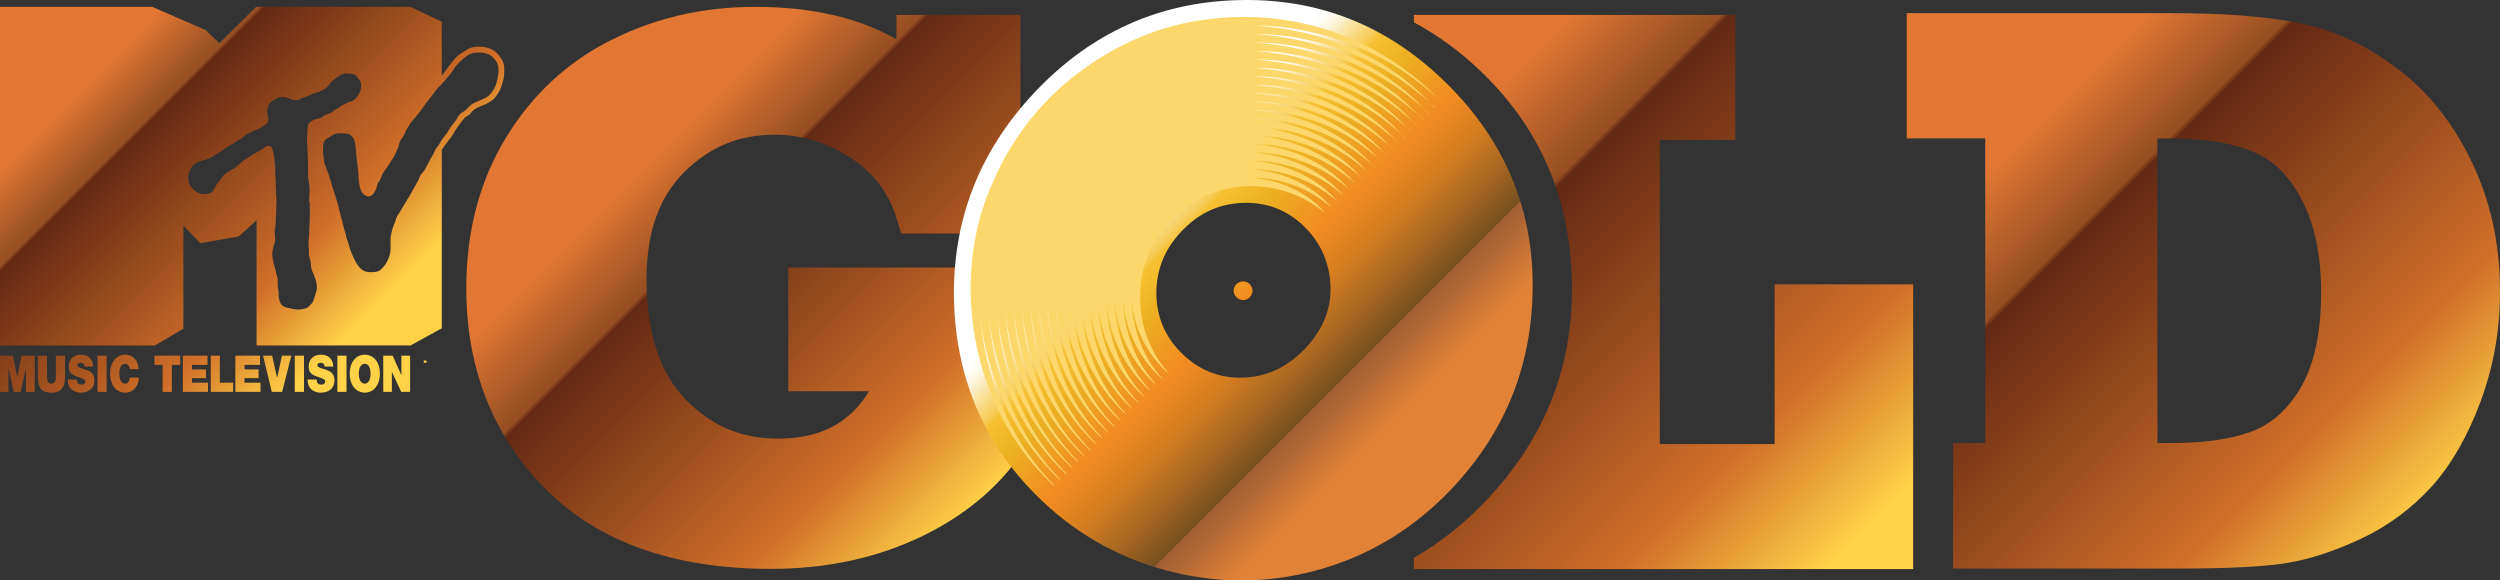 <?xml version="1.0" encoding="UTF-8"?>
<svg id="svg34963" xmlns="http://www.w3.org/2000/svg" width="500" height="116.09" xmlns:xlink="http://www.w3.org/1999/xlink" viewBox="0 0 500 116.09">
  <rect x="0" y="0" width="500" height="116.09" fill="#333333" stroke="none"/>
  <defs>
    <style>
      .cls-1 {
        clip-path: url(#clippath-2);
      }

      .cls-2 {
        fill: url(#_Безымянный_градиент_146-3);
      }

      .cls-2, .cls-3, .cls-4, .cls-5, .cls-6, .cls-7, .cls-8 {
        stroke-width: 0px;
      }

      .cls-3 {
        fill: none;
      }

      .cls-9 {
        clip-path: url(#clippath-1);
      }

      .cls-10 {
        clip-path: url(#clippath-4);
      }

      .cls-11 {
        clip-path: url(#clippath);
      }

      .cls-4 {
        fill: #fcd86c;
      }

      .cls-5 {
        fill: url(#_Безымянный_градиент_145);
      }

      .cls-12 {
        clip-path: url(#clippath-3);
      }

      .cls-6 {
        fill: url(#_Безымянный_градиент_146-2);
      }

      .cls-7 {
        fill: url(#_Безымянный_градиент_146);
      }

      .cls-8 {
        fill: url(#_Безымянный_градиент_146-4);
      }
    </style>
    <clipPath id="clippath">
      <path class="cls-3" d="M282.78,2.99v1.48c4.66,2.51,9.02,5.66,12.99,9.42,11.99,11.3,18.18,25.35,18.6,42.18.45,16.78-5.24,31.43-16.99,43.87-4.5,4.76-9.39,8.63-14.61,11.62v2.25h99.86v-56.94h-27.7v31.94h-22.97V27.99h15.11V2.99h-64.3Z"/>
    </clipPath>
    <linearGradient id="_Безымянный_градиент_146" data-name="Безымянный градиент 146" x1="-384.75" y1="506.09" x2="-358.29" y2="506.09" gradientTransform="translate(-1863.47 1675.33) rotate(90) scale(4.34 -4.34)" gradientUnits="userSpaceOnUse">
      <stop offset="0" stop-color="#e27733"/>
      <stop offset=".19" stop-color="#944e22"/>
      <stop offset=".2" stop-color="#632913"/>
      <stop offset=".75" stop-color="#d16f29"/>
      <stop offset="1" stop-color="#ffd247"/>
    </linearGradient>
    <clipPath id="clippath-1">
      <path class="cls-3" d="M122.41,7.91c-8.89,4.42-16.06,11.09-21.27,19.71-5.29,8.73-7.88,18.79-7.88,29.95-.03,15.98,5.32,29.71,15.88,40.25,10.66,10.74,25.96,15.95,44.96,15.95h.16c11.09,0,21.27-2.2,30.35-6.62,9.08-4.42,16.19-10.61,21.06-18.5,4.97-8.07,7.28-18.58,7.28-31.38v-3.76h-55.3v24.74h16.11c-1.3,2.3-2.99,4.15-5.08,5.72-3.31,2.43-7.51,3.73-13.12,3.76-7.44-.05-13.34-2.57-18.58-7.99-4.95-5.19-7.67-12.94-7.67-24.03.03-9.5,2.59-16.3,7.49-21.25,5.13-5.08,10.88-7.49,18.1-7.51,5.45,0,10.42,1.51,15.29,4.66,4.68,3.1,7.65,7.09,9.23,12.38l.82,2.7h23.84V2.99h-24.79v4.87c-7.62-4.37-17.09-6.48-28.07-6.48h-.37c-10.16,0-19.69,2.17-28.42,6.54"/>
    </clipPath>
    <linearGradient id="_Безымянный_градиент_146-2" data-name="Безымянный градиент 146" x1="-406.12" y1="469.25" x2="-379.65" y2="469.25" gradientTransform="translate(-1540.78 1489.06) rotate(90) scale(3.61 -3.61)" xlink:href="#_Безымянный_градиент_146"/>
    <clipPath id="clippath-2">
      <path class="cls-3" d="M431.49,27.68h2.67c7.04,0,12.62,1,16.75,2.8,3.92,1.72,7.01,4.71,9.53,9.66,2.49,4.79,3.78,10.9,3.78,18.36,0,7.86-1.32,13.94-3.68,18.31-2.51,4.55-5.53,7.41-9.26,9.1-3.86,1.69-9.61,2.7-17.12,2.7h-2.67V27.68ZM381.35,2.62v25.06h15.69v60.91l-6.43.03v25.08h46.76c8.89-.03,15.48-.37,20.08-1.11,4.63-.77,9.55-2.41,14.82-4.87,5.42-2.57,10.13-6.09,14.08-10.42,4-4.47,7.22-10.16,9.76-16.99,2.59-6.96,3.89-14.29,3.89-21.91.03-9.37-1.83-18.04-5.58-25.85-3.68-7.78-8.68-14.13-14.98-18.84-6.14-4.66-12.67-7.73-19.58-9.1-6.69-1.35-15.22-1.98-25.69-1.98h-52.81Z"/>
    </clipPath>
    <linearGradient id="_Безымянный_градиент_146-3" data-name="Безымянный градиент 146" x1="-364.29" y1="523.11" x2="-337.83" y2="523.11" gradientTransform="translate(-1744.57 1533.41) rotate(90) scale(4.18 -4.18)" xlink:href="#_Безымянный_градиент_146"/>
    <clipPath id="clippath-3">
      <path class="cls-3" d="M247.25,56.86c-.72.74-.69,1.93.08,2.62.77.72,1.96.72,2.65-.05.71-.74.69-1.93-.08-2.65-.34-.34-.79-.5-1.27-.5s-.98.18-1.38.58M236.56,70.86c-3.44-3.28-5.21-7.3-5.29-12.07-.03-4.76,1.61-8.92,5-12.49,3.41-3.63,7.46-5.53,12.17-5.72,4.71-.19,8.78,1.3,12.2,4.53,2.99,2.86,4.79,6.3,5.32,10.4.69,5.24-.93,9.95-4.87,14.13-3.52,3.73-7.65,5.72-12.28,5.87-.26,0-.5.03-.77.03-4.37,0-8.2-1.56-11.48-4.68M247.33.03c-15.8.5-29.21,6.62-40.33,18.36-11.19,11.85-16.57,25.77-16.2,41.78.45,15.96,6.32,29.32,17.7,40.09,7.51,7.09,16.33,11.85,26.41,14.24,10.08,2.38,20.03,2.09,29.87-.85,9.79-2.94,18.36-8.26,25.61-15.95,10.85-11.48,16.25-25.16,16.14-41.07-.1-15.93-6.22-29.56-18.28-40.99-11.03-10.42-23.97-15.64-38.9-15.64-.66,0-1.35,0-2.04.03"/>
    </clipPath>
    <linearGradient id="_Безымянный_градиент_145" data-name="Безымянный градиент 145" x1="-500.44" y1="567.93" x2="-473.98" y2="567.93" gradientTransform="translate(1694.55 -1178.45) rotate(-90) scale(2.55 -2.55)" gradientUnits="userSpaceOnUse">
      <stop offset="0" stop-color="#e18236"/>
      <stop offset=".19" stop-color="#a05e35"/>
      <stop offset=".19" stop-color="#774f21"/>
      <stop offset=".2" stop-color="#7b5121"/>
      <stop offset=".32" stop-color="#ad6a21"/>
      <stop offset=".42" stop-color="#d27c21"/>
      <stop offset=".51" stop-color="#e88721"/>
      <stop offset=".56" stop-color="#f18c21"/>
      <stop offset=".73" stop-color="#ecb022"/>
      <stop offset=".83" stop-color="#f5c132"/>
      <stop offset=".85" stop-color="#f6cb55"/>
      <stop offset=".91" stop-color="#fae19d"/>
      <stop offset=".95" stop-color="#fcf1d2"/>
      <stop offset=".98" stop-color="#fefbf2"/>
      <stop offset="1" stop-color="#fff"/>
    </linearGradient>
    <clipPath id="clippath-4">
      <path class="cls-3" d="M84.75,72.1h.26c.16,0,.34.03.34.24,0,.19-.08.21-.26.21h-.34v-.45ZM19.5,78.38h1.82v-7.25h-1.82v7.25ZM58.95,78.38h1.85v-7.25h-1.85v7.25ZM67.48,78.38h1.82v-7.25h-1.82v7.25ZM4.31,71.13l-.85,4.26h-.03l-.85-4.26H0v7.25h1.69v-4.66h.03l1.03,4.66h1.38l1.03-4.66h.03v4.66h1.75v-7.25h-2.62ZM11.17,71.13v3.94c0,.74,0,1.67-.87,1.67s-.9-.93-.9-1.67v-3.94h-1.83v4.45c0,2.01.9,2.96,2.7,2.96s2.73-.95,2.73-2.96v-4.45h-1.82ZM30.88,71.13v1.85h1.64v5.4h1.85v-5.4h1.67v-1.85h-5.16ZM36.57,71.13v7.25h5.03v-1.85h-3.2v-.9h2.8v-1.75h-2.8v-.9h3.1v-1.85h-4.92ZM42.15,71.13v7.25h4.47v-1.85h-2.65v-5.4h-1.83ZM47.07,71.13v7.25h5.03v-1.85h-3.2v-.9h2.81v-1.75h-2.81v-.9h3.1v-1.85h-4.92ZM56.39,71.13l-.95,4.39h-.03l-.98-4.39h-1.82l1.75,7.25h2.06l1.85-7.25h-1.88ZM80.28,71.13v3.86h-.03l-1.72-3.86h-1.88v7.25h1.72v-3.97h.03l1.85,3.97h1.77v-7.25h-1.75ZM13.76,73.35c0,1.46,1.06,1.77,2.01,2.09,1.03.37,1.3.48,1.3.85,0,.53-.48.63-.77.63-.34,0-.74-.05-.85-.53-.05-.11-.11-.26-.11-.48h-1.8c0,2.35,1.93,2.62,2.59,2.62,1.32,0,2.75-.61,2.75-2.49,0-1.35-.82-1.8-1.69-2.09-.82-.29-1.67-.4-1.72-.9,0-.42.42-.5.69-.5.16,0,.37.05.53.19.16.13.24.32.21.58h1.72c-.05-1.77-1.19-2.38-2.46-2.38s-2.41.74-2.41,2.41M22.02,74.72c0,2.14,1.11,3.81,3.04,3.81,1.75,0,2.7-1.56,2.7-3.02h-1.8c-.1.69-.34,1.22-.95,1.22-.87,0-1.14-1.03-1.14-2.01s.26-1.96,1.14-1.96c.74,0,.93.79.95,1.06h1.77c-.13-1.8-1.06-2.86-2.67-2.88-1.85,0-3.04,1.54-3.04,3.78M61.73,73.35c0,1.46,1.11,1.77,2.04,2.09,1.01.37,1.27.48,1.27.85,0,.53-.45.63-.74.63-.34,0-.74-.05-.9-.53-.03-.11-.05-.26-.05-.48h-1.83c0,2.35,1.93,2.62,2.62,2.62,1.32,0,2.75-.61,2.75-2.49,0-1.35-.85-1.8-1.67-2.09-.85-.29-1.72-.4-1.75-.9,0-.42.4-.5.66-.5.19,0,.4.05.56.19.13.13.24.32.21.58h1.75c-.08-1.77-1.19-2.38-2.51-2.38-1.24,0-2.41.74-2.41,2.41M71.76,74.72c0-1.59.71-1.96,1.19-1.96s1.16.37,1.16,1.96-.69,2.01-1.16,2.01-1.19-.37-1.19-2.01M69.94,74.72c0,2.22,1.22,3.81,3.02,3.81s3.02-1.59,3.02-3.81-1.19-3.78-3.02-3.78-3.02,1.59-3.02,3.78M59.78,19.95c.05,0,.45-.26.61-.32.18-.11.82-.26.95-.32.18-.08,1.08-.53,1.32-.61.21-.1.77-.18,1.03-.26.45-.32,1.24-.58,1.56-.85.34-.26.82-1,.93-1.16.19-.24,1.06-.82,1.19-.93.26-.21.95-.69,1.4-.79.21-.08.85.03,1.25.03.42,0,1,.03,1.48.74.21.34.61.69.69,1.16.29,1.51-.79,3.02-1.67,3.55-.08.03-.5.16-.74.21-.34.13-.71.42-.95.48-.48.1-.71.48-.93.56-.21.11-.85.5-1.06.63-.16.08-.42.45-.93.58-.32.13-1.01.32-1.53.79-.24.21-1.16.37-1.43.45-.08.03-1.24.53-1.38,1.19-.13.74-.03.93-.13,1.96-.1.61-.05,1.4,0,1.77.03.21.13,2.22.13,2.54,0,1.01.08,2.12.05,2.54-.05.34,0,1.51,0,1.51.08.9.29,1.9.29,2.09.05.48-.11,2.22-.08,2.65.03.08.16.82.13,1.01-.08.45.05,1.01.03,1.22-.03.37-.03.79-.05,1.24-.03.63-.03,1.32-.08,1.96-.03.13,0,1.19,0,1.19-.13,1.06-.26,2.12-.08,3.2.03.21-.03.95,0,1.09.03.16.26,1,.32,1.19.05.29.13,1.53.29,1.85.13.29.69,1.61.71,1.77.16.5.42,1.69.19,2.3-.19.58-.53,1.93-.74,2.28-.18.29-.5.48-.63.69s-.4.4-.61.48c-.69.26-1.88.45-2.94.13-.42-.13-1.06-.11-1.77-.53-.58-.34-.79-1.32-.87-1.82-.03-.26.03-.9,0-1.01,0-.13-.21-1.11-.21-1.43,0-.13.05-.79,0-1.22-.1-.53-.37-1.46-.37-1.46-.11-.37-.29-1.16-.29-1.19-.21-.58-.32-1.16-.37-1.67-.13-.9.08-1.67.29-2.33.13-.37.24-.74.26-1.11.03-.24-.16-1.51-.1-1.9,0-.19.13-.72.13-.79.08-.34.08-1.27.08-1.43,0-.18.1-.98.1-1.77,0-.32-.03-.69,0-1.01.05-.37.08-1.27,0-1.69-.1-.63-.05-1.22-.05-1.27-.05-.66-.1-1.38-.05-1.96,0-.11-.11-1.14-.11-1.43,0-.21,0-1.46-.03-1.64-.26-3.1-.72-3.7-.87-3.81-.16-.11-.61-.11-.9,0-.19.1-.71.58-1.14.79-.42.24-1.24.61-1.54.82-.29.24-.82.63-1.85,1.22-.24.13-.42.34-.66.56-.34.32-.98.93-2.01,1.46-.5.24-.93.56-1.27.87-.18.16-.71,1.08-1.06,1.4-.34.34-.56.79-.61.95-.19.37-.4.79-.74,1.09-.61.42-1.88.53-2.62.18-.5-.21-1.48-.85-1.9-1.98-.45-1.14-.08-2.59.77-3.54.56-.61,1.43-.85,2.28-1.09.53-.16,1.03-.32,1.4-.5.19-.13.79-.58.9-.63.19-.16.87-.48,1.01-.56.13-.08.85-.72,1.32-.98.79-.45,1.43-.79,1.8-1.06,0,0,1.11-.61,1.83-1.27.16-.16.85-.4,1.59-.85.18-.08.95-.34,1.16-.45.13-.05.69-.45.82-.53.72-.37,1.06-.79.87-1.88-.08-.37-.21-.77-.16-1.22,0-.1.16-.79.42-1.27.16-.24.34-.24.45-.45.13-.21.53-.4.79-.48.16-.18.58-.4,1.01-.45,1-.19,2.25.53,2.43.58.1.03.26.03.4.03.32,0,.61-.03.85-.08M74.12,39.21c.63-.32,1.19-1.32,1.4-2.49.03-.08.11-.19.21-.34.21-.26.48-.71.66-1.38.05-.19.45-.74.69-1.09.26-.34.5-.66.63-.9.05-.1,1.09-1.69,1.09-1.69,0,0,.4-.9.56-1.22.19-.37.32-.74.34-.82.08-.34.24-1.06.58-1.48.45-.53.95-1.75.98-1.8.13-.24.53-.9.85-1.4.16-.19,1.61-1.88,1.75-2.12.21-.21.56-.77.9-1.24.19-.32.74-1.03.93-1.22.19-.19,1.48-1.93,1.67-2.2.08-.11.61-.63.95-.98.42-.45.58-.61.63-.69.29-.34.56-.69.85-1.01.24-.34.53-.69.79-1.01.13-.16.42-.69.5-.82.26-.34,1.64-1.64,1.69-1.67.63-.53,1.32-1.03,2.38-1.11,1.11-.1,2.33.11,2.94.53.87.56,1.59,1.72,1.61,2.59.05.82-.03,1.16-.18,2.01-.08.42-.32,1.46-.66,2.06-.16.26-.74,1.11-1.16,1.46-.42.32-1.03.61-1.3.71-.24.08-1.4.63-1.75.79-.56.32-.85.63-1.16.98-.16.16-.32.34-.5.5-.08.08-1.11.48-1.48,1.38-.24.53-1.27,1.64-1.46,1.98-.26.45-.63,1.14-1,1.53-.24.24-.53.69-.87,1.22-.24.42-.53.87-.69,1.06-.37.4-.61.98-.79,1.43-.08.16-.71,1.11-.98,1.77-.13.26-.69,1.22-.71,1.38-.16.29-.9,1-.93,1.14-.13.21-.24.5-.32.82-.11.24-1.85,3.31-1.96,3.49-.13.18-1.22,1.98-1.46,2.43-.08.19-.24.4-.34.58-.34.5-.69,1-.85,1.59-.08.4-.4,1.03-.4,1.08-.42,1.06-.58,2.12-.63,2.46-.05.48-.03.98,0,1.51,0,.53,0,1.03-.05,1.48-.16.82-.5,1.64-.93,2.28-.13.21-.5.74-1.01,1.19-.34.32-.93.48-1.96.48-1.43,0-2.01-.53-2.78-1.64-.13-.19-.37-.63-.66-1.24-.37-.82-.69-1.56-.95-2.51-.08-.29-.19-.58-.29-.93-.13-.34-.4-1.3-.4-1.46-.05-.16-.4-1.27-.4-1.38-.13-.66-.32-1.32-.5-1.91-.16-.63-.32-1.24-.45-1.85-.11-.58-.4-1.53-.64-2.22,0,0-.45-1.43-.61-1.91-.16-.69-.79-2.57-.79-2.57-.24-.63-.82-2.14-.85-2.38-.34-1.96-.32-3.52,0-4.23.16-.29.71-.61,1.14-.85.16-.08.87-.56,1.01-.58.45-.13,1.19-.16,1.82-.1.08.03.85.03,1.14.21,1,.71,1.11,1.67,1.24,3.36,0,0,.19,1.8.24,2.49.08.5.16,1,.21,1.53.05.37.05.74.05,1.11.03.69.26,1.96.26,1.96.21.77.45,1.51,1.38,1.88.08.05.21.08.32.08.16,0,.32-.05.45-.13M51.2,1.38l-7.33,7.25-2.75-2.62L30.46,1.38H0v67.71h30.99l5.69-3.36v-20.61l3.41,3.52,7.65-1.35,3.57-3.23v25.03h30.8l6.25-3.44V29.95c.18-.29,1.4-1.96,1.48-2.06.48-.48.93-1.3,1.22-1.8.1-.19,1-1.43,1.35-1.91.24-.32.45-.48.58-.69.08-.03.71-.45.87-.56.24-.19.37-.37.53-.61.26-.26.5-.48.93-.71.32-.16,1.43-.64,1.61-.69.37-.13,1.11-.56,1.61-.93.64-.5,1.27-1.67,1.38-1.85.37-.69.64-1.75.77-2.3.18-.9.18-1.46.16-2.41-.05-1.16-1.03-2.59-2.14-3.36-.77-.53-2.25-.85-3.63-.71-1.3.1-2.01.82-2.83,1.3-.98.56-1.72,1.56-2.04,2.01-.13.13-.45.63-.56.71-.18.29-1.08,1.51-1.3,1.77V4.34l-6.25-2.96h-30.91Z"/>
    </clipPath>
    <linearGradient id="_Безымянный_градиент_146-4" data-name="Безымянный градиент 146" x1="-432.54" y1="432.02" x2="-406.08" y2="432.02" gradientTransform="translate(-1133.49 1185.13) rotate(90) scale(2.74 -2.74)" xlink:href="#_Безымянный_градиент_146"/>
  </defs>
  <g class="cls-11">
    <rect class="cls-7" x="258.23" y="-16.09" width="148.97" height="148.97" transform="translate(56.16 252.37) rotate(-45)"/>
  </g>
  <g class="cls-9">
    <rect class="cls-6" x="71.01" y="-24.48" width="164.13" height="164.13" transform="translate(4.12 125.1) rotate(-45)"/>
  </g>
  <g class="cls-1">
    <rect class="cls-2" x="359.46" y="-23.07" width="162.46" height="162.46" transform="translate(87.95 328.65) rotate(-45)"/>
  </g>
  <g class="cls-12">
    <rect class="cls-5" x="166.13" y="-23.97" width="164.82" height="164.82" transform="translate(31.48 192.87) rotate(-45)"/>
  </g>
  <path class="cls-4" d="M210.84,97.23c.95.05-13.55-10.66-14.92-36.17.63,12.75,6.4,25.82,16.11,34.98.95.03-13.1-10.35-14.42-35.06.61,12.38,6.19,25.01,15.64,33.87.9.03-12.67-10.03-13.94-33.95.58,11.99,6.01,24.18,15.14,32.76.87.03-12.25-9.71-13.47-32.81.61,11.56,5.85,23.34,14.66,31.62.85.03-11.8-9.39-12.97-31.7.58,11.17,5.64,22.52,14.18,30.51.79.03-11.41-9.08-12.49-30.59.56,10.77,5.45,21.72,13.68,29.4.79,0-10.95-8.76-11.99-29.48.56,10.4,5.26,20.9,13.2,28.29.74,0-10.53-8.44-11.51-28.34.53,9.98,5.05,20.06,12.7,27.15.71,0-10.08-8.12-11.01-27.23.53,9.58,4.87,19.24,12.2,26.04.69,0-9.66-7.81-10.53-26.12.53,9.18,4.71,18.44,11.72,24.93.66-.03-9.21-7.49-10.03-24.98.5,8.76,4.5,17.6,11.25,23.79.63-.03-8.78-7.17-9.55-23.87.48,8.39,4.31,16.78,10.74,22.65.61,0-8.36-6.83-9.05-22.7.48,7.97,4.13,15.93,10.24,21.54.58-.03-7.91-6.54-8.55-21.62.45,7.57,3.94,15.14,9.76,20.4.53-.03-7.49-6.16-8.1-20.48.48,7.2,3.76,14.32,9.29,19.29.5-.03-7.07-5.85-7.57-19.37.42,6.8,3.54,13.5,8.78,18.18.45-.03-6.64-5.56-7.12-18.23.42,6.38,3.39,12.67,8.31,17.04.42-.03-6.19-5.21-6.62-17.12.42,5.98,3.18,11.85,7.81,15.93.42-.03-5.74-4.92-6.11-16.01.4,5.61,2.99,11.03,7.3,14.82.56.05-6.93-6.01-5.34-18.66.82-5.95,4.87-12.89,12.17-16.46,7.09-3.62,17.57-3.15,25.01,3.52-.05.45-3.94-6.48-15.29-7.46,5.72-.05,11.7,1.98,16.51,6.27-.05.48-4.29-6.93-16.46-7.97,6.11-.05,12.54,2.17,17.65,6.78-.05.5-4.6-7.38-17.62-8.47,6.54-.03,13.42,2.35,18.81,7.28-.03.53-4.95-7.83-18.76-8.97,6.93-.03,14.24,2.54,19.98,7.78-.03.56-5.29-8.28-19.95-9.47,7.36-.03,15.11,2.7,21.14,8.28-.03.58-5.61-8.76-21.09-9.98,7.75,0,15.96,2.91,22.28,8.79,0,.61-5.95-9.21-22.23-10.45,8.15-.03,16.78,3.07,23.44,9.26,0,.66-6.3-9.66-23.39-10.95,8.55,0,17.62,3.26,24.58,9.76,0,.69-6.64-10.11-24.55-11.46,8.97,0,18.5,3.44,25.75,10.24.03.74-6.96-10.53-25.69-11.93,9.37,0,19.32,3.63,26.88,10.77.03.74-7.28-11.03-26.86-12.46,9.79.03,20.19,3.81,28.08,11.25.03.79-7.65-11.46-28.02-12.91,10.19,0,21.04,3.97,29.21,11.72.05.82-7.97-11.91-29.16-13.42,10.58,0,21.86,4.15,30.38,12.25.03.85-8.31-12.38-30.32-13.97,10.98.05,22.7,4.37,31.51,12.75.05.9-8.65-12.83-31.49-14.42,11.4.03,23.55,4.52,32.68,13.23.08.93-8.97-13.28-32.63-14.92,11.8.03,24.4,4.71,33.84,13.73.05.95-9.34-13.73-33.79-15.43,12.2.05,25.24,4.9,34.98,14.23.08.98-9.66-14.18-34.95-15.93,12.62.05,26.09,5.08,36.14,14.74.08,1.03-9.97-14.66-36.09-16.43,13.02.08,26.94,5.27,37.31,15.24-.1.13-3.18-3.94-10.77-8.79-7.46-4.79-20.4-9.84-36.38-7.62-15.74,1.9-34.14,12.91-42.44,32.33-8.73,18.87-4.95,45.14,12.17,60.96"/>
  <g class="cls-10">
    <rect class="cls-8" x="-12.51" y="-22.99" width="125.89" height="125.88" transform="translate(-13.48 47.36) rotate(-45)"/>
  </g>
</svg>